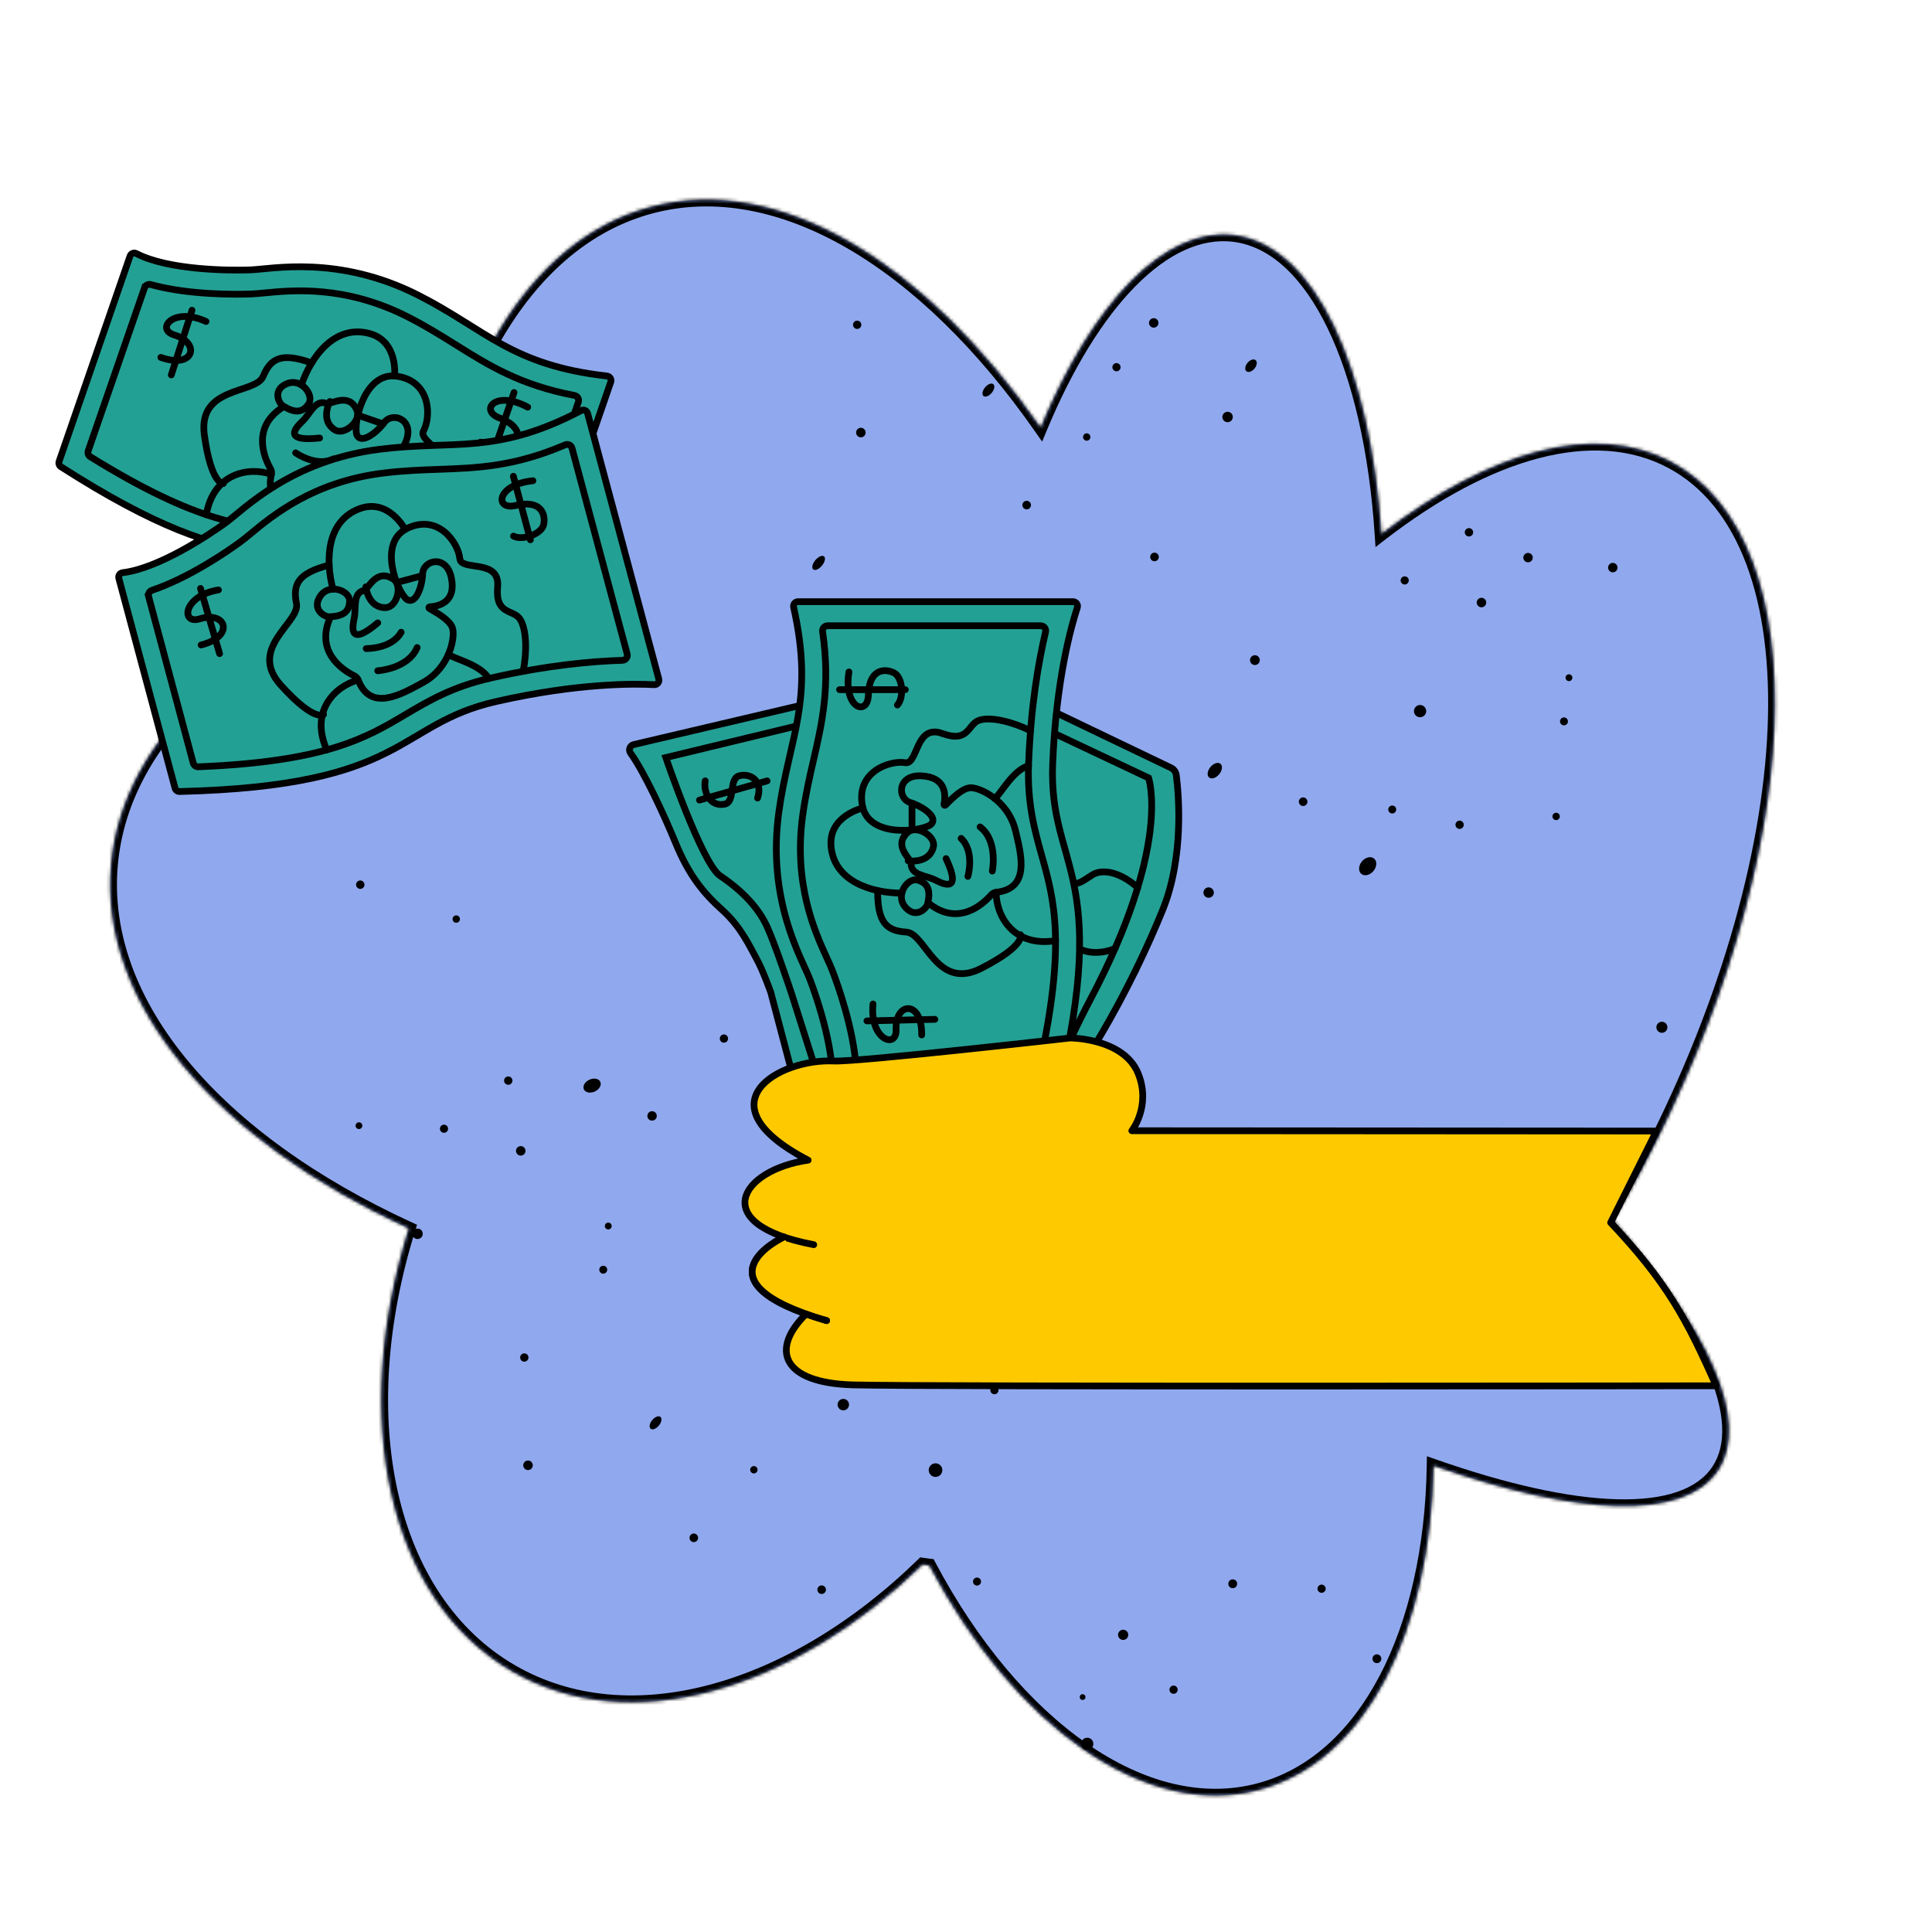 <svg width="574" height="574" viewBox="0 0 574 574" fill="none" xmlns="http://www.w3.org/2000/svg">
<mask id="path-1-inside-1_361_55" fill="white">
<path fill-rule="evenodd" clip-rule="evenodd" d="M126.261 169.966C72.997 186.607 36.555 217.936 33.022 256.699C29.202 298.615 64.8 338.938 121.469 364.969C103.935 421.003 114.87 475.04 152.117 496.545C187.122 516.755 235.393 502.471 274.081 464.816C274.752 464.915 275.423 465.004 276.093 465.084C301.338 512.71 340.094 540.876 374.173 531.745C406.012 523.214 425.109 484.446 425.89 435.457C468.374 450.356 500.317 452.022 510.409 436.883C520.185 422.219 507.519 394.693 479.362 362.546C482.194 357.716 484.957 352.77 487.64 347.715C536.867 254.993 540.83 160.744 496.492 137.205C473.552 125.026 442.176 134.162 410.417 158.659C407.129 109.086 390.645 72.838 366.644 69.859C345.879 67.28 324.48 90.225 309.171 127.068C274.928 78.015 231.579 51.229 193.25 61.499C156.28 71.405 132.502 113.505 126.261 169.966Z"/>
</mask>
<path fill-rule="evenodd" clip-rule="evenodd" d="M126.261 169.966C72.997 186.607 36.555 217.936 33.022 256.699C29.202 298.615 64.8 338.938 121.469 364.969C103.935 421.003 114.87 475.04 152.117 496.545C187.122 516.755 235.393 502.471 274.081 464.816C274.752 464.915 275.423 465.004 276.093 465.084C301.338 512.71 340.094 540.876 374.173 531.745C406.012 523.214 425.109 484.446 425.89 435.457C468.374 450.356 500.317 452.022 510.409 436.883C520.185 422.219 507.519 394.693 479.362 362.546C482.194 357.716 484.957 352.77 487.64 347.715C536.867 254.993 540.83 160.744 496.492 137.205C473.552 125.026 442.176 134.162 410.417 158.659C407.129 109.086 390.645 72.838 366.644 69.859C345.879 67.28 324.48 90.225 309.171 127.068C274.928 78.015 231.579 51.229 193.25 61.499C156.28 71.405 132.502 113.505 126.261 169.966Z" fill="#90A8ED"/>
<path d="M33.022 256.699L31.031 256.518L33.022 256.699ZM126.261 169.966L126.858 171.875L128.106 171.485L128.249 170.186L126.261 169.966ZM121.469 364.969L123.378 365.566L123.903 363.886L122.304 363.151L121.469 364.969ZM152.117 496.545L151.117 498.277L151.117 498.277L152.117 496.545ZM274.081 464.816L274.372 462.837L273.394 462.693L272.686 463.383L274.081 464.816ZM276.093 465.084L277.861 464.147L277.37 463.222L276.33 463.098L276.093 465.084ZM374.173 531.745L373.655 529.813L373.655 529.813L374.173 531.745ZM425.89 435.457L426.552 433.57L423.935 432.652L423.89 435.425L425.89 435.457ZM510.409 436.883L512.073 437.993L512.073 437.993L510.409 436.883ZM479.362 362.546L477.636 361.534L476.907 362.779L477.857 363.864L479.362 362.546ZM487.64 347.715L485.874 346.777L485.874 346.777L487.64 347.715ZM496.492 137.205L495.554 138.971L495.554 138.971L496.492 137.205ZM410.417 158.659L408.421 158.791L408.669 162.533L411.638 160.242L410.417 158.659ZM366.644 69.859L366.891 67.874L366.891 67.874L366.644 69.859ZM309.171 127.068L307.531 128.213L309.619 131.204L311.018 127.836L309.171 127.068ZM193.25 61.499L192.733 59.567L192.733 59.567L193.25 61.499ZM35.014 256.881C38.434 219.353 73.846 188.437 126.858 171.875L125.665 168.057C72.149 184.777 34.676 216.519 31.031 256.518L35.014 256.881ZM122.304 363.151C65.84 337.214 31.315 297.466 35.014 256.881L31.031 256.518C27.089 299.764 63.761 340.662 120.634 366.786L122.304 363.151ZM153.117 494.813C117.085 474.01 105.955 421.246 123.378 365.566L119.56 364.372C101.915 420.76 112.655 476.071 151.117 498.277L153.117 494.813ZM272.686 463.383C234.274 500.769 186.981 514.364 153.117 494.813L151.117 498.277C187.264 519.146 236.511 504.174 275.476 466.249L272.686 463.383ZM276.33 463.098C275.678 463.02 275.026 462.934 274.372 462.837L273.79 466.795C274.479 466.896 275.168 466.988 275.857 467.07L276.33 463.098ZM373.655 529.813C357.347 534.183 339.74 529.683 322.96 518.055C306.177 506.424 290.371 487.749 277.861 464.147L274.326 466.021C287.06 490.044 303.254 509.265 320.681 521.342C338.11 533.42 356.92 538.438 374.69 533.677L373.655 529.813ZM423.89 435.425C423.503 459.688 418.58 481.303 409.907 497.844C401.238 514.377 388.894 525.73 373.655 529.813L374.69 533.677C391.29 529.229 404.415 516.932 413.449 499.701C422.48 482.478 427.495 460.214 427.89 435.489L423.89 435.425ZM508.745 435.774C504.296 442.448 494.729 445.817 480.349 445.435C466.084 445.056 447.698 440.986 426.552 433.57L425.228 437.344C446.566 444.827 465.393 449.039 480.243 449.434C494.979 449.825 506.43 446.458 512.073 437.993L508.745 435.774ZM477.857 363.864C491.868 379.86 501.925 394.598 507.273 407.059C512.659 419.611 513.053 429.312 508.745 435.774L512.073 437.993C517.541 429.791 516.49 418.396 510.948 405.482C505.368 392.477 495.012 377.379 480.866 361.228L477.857 363.864ZM485.874 346.777C483.204 351.807 480.455 356.729 477.636 361.534L481.087 363.558C483.934 358.703 486.71 353.733 489.407 348.653L485.874 346.777ZM495.554 138.971C516.652 150.172 526.748 178.534 525.155 216.432C523.568 254.168 510.379 300.62 485.874 346.777L489.407 348.653C514.129 302.088 527.534 255.054 529.151 216.6C530.761 178.309 520.67 147.777 497.43 135.438L495.554 138.971ZM411.638 160.242C443.258 135.853 473.719 127.379 495.554 138.971L497.43 135.438C473.384 122.672 441.094 132.47 409.195 157.075L411.638 160.242ZM366.398 71.843C377.396 73.209 387.079 82.262 394.496 97.654C401.882 112.982 406.788 134.164 408.421 158.791L412.412 158.526C410.758 133.581 405.778 111.853 398.099 95.918C390.453 80.049 379.894 69.488 366.891 67.874L366.398 71.843ZM311.018 127.836C318.613 109.557 327.667 94.859 337.287 85.083C346.925 75.289 356.884 70.662 366.398 71.843L366.891 67.874C355.639 66.477 344.516 72.033 334.436 82.278C324.337 92.54 315.038 107.736 307.324 126.301L311.018 127.836ZM193.768 63.431C230.803 53.507 273.404 79.324 307.531 128.213L310.811 125.923C276.453 76.705 232.356 48.95 192.733 59.567L193.768 63.431ZM128.249 170.186C134.465 113.945 158.048 73.002 193.768 63.431L192.733 59.567C154.511 69.809 130.538 113.066 124.273 169.747L128.249 170.186Z" fill="black" mask="url(#path-1-inside-1_361_55)"/>
<path d="M365.406 471.554C365.964 472.017 366.792 471.94 367.255 471.382C367.719 470.823 367.64 469.995 367.083 469.532C366.525 469.069 365.697 469.147 365.233 469.705C364.771 470.263 364.848 471.091 365.406 471.554Z" fill="black"/>
<path d="M391.872 472.942C392.389 473.371 393.155 473.299 393.583 472.783C394.011 472.266 393.94 471.5 393.423 471.072C392.907 470.643 392.141 470.715 391.712 471.232C391.284 471.748 391.355 472.514 391.872 472.942Z" fill="black"/>
<path d="M408.24 493.826C408.798 494.289 409.626 494.212 410.089 493.654C410.552 493.095 410.475 492.268 409.917 491.805C409.358 491.341 408.531 491.418 408.067 491.977C407.604 492.535 407.681 493.363 408.24 493.826Z" fill="black"/>
<path d="M341.875 97.018C342.473 97.514 343.359 97.431 343.855 96.834C344.351 96.236 344.268 95.35 343.67 94.854C343.073 94.359 342.187 94.441 341.691 95.039C341.196 95.637 341.278 96.523 341.875 97.018Z" fill="black"/>
<path d="M347.889 502.948C348.408 503.378 349.177 503.306 349.608 502.787C350.038 502.269 349.966 501.499 349.448 501.069C348.929 500.639 348.159 500.71 347.729 501.229C347.299 501.748 347.371 502.517 347.889 502.948Z" fill="black"/>
<path d="M321.096 504.864C321.462 505.167 322.005 505.117 322.308 504.751C322.612 504.385 322.561 503.842 322.195 503.539C321.829 503.235 321.287 503.286 320.983 503.651C320.68 504.017 320.73 504.56 321.096 504.864Z" fill="black"/>
<path d="M332.725 486.875C333.37 487.409 334.325 487.319 334.858 486.676C335.393 486.031 335.304 485.077 334.66 484.543C334.016 484.009 333.062 484.098 332.528 484.742C331.994 485.386 332.082 486.341 332.725 486.875Z" fill="black"/>
<path d="M289.513 470.804C290.021 471.225 290.773 471.154 291.193 470.647C291.614 470.139 291.544 469.388 291.037 468.967C290.53 468.547 289.778 468.616 289.356 469.124C288.936 469.631 289.006 470.383 289.513 470.804Z" fill="black"/>
<path d="M276.655 438.332C277.515 439.045 278.788 438.926 279.502 438.066C280.214 437.207 280.096 435.933 279.237 435.22C278.377 434.508 277.103 434.626 276.39 435.485C275.676 436.345 275.796 437.62 276.655 438.332Z" fill="black"/>
<path d="M294.669 413.951C295.186 414.38 295.952 414.308 296.38 413.792C296.809 413.275 296.738 412.509 296.221 412.08C295.705 411.652 294.939 411.723 294.51 412.24C294.082 412.756 294.153 413.523 294.669 413.951Z" fill="black"/>
<path d="M249.461 418.626C250.184 419.225 251.256 419.125 251.856 418.403C252.455 417.68 252.355 416.608 251.633 416.008C250.91 415.409 249.838 415.509 249.238 416.231C248.639 416.954 248.739 418.026 249.461 418.626Z" fill="black"/>
<path d="M308.901 373.237C309.918 374.08 311.05 374.392 311.43 373.933C311.811 373.475 311.296 372.419 310.279 371.576C309.263 370.732 308.129 370.421 307.749 370.879C307.368 371.338 307.885 372.394 308.901 373.237Z" fill="black"/>
<path d="M214.296 309.502C214.818 309.935 215.591 309.862 216.023 309.341C216.455 308.82 216.383 308.047 215.862 307.614C215.341 307.183 214.568 307.254 214.135 307.775C213.703 308.296 213.775 309.07 214.296 309.502Z" fill="black"/>
<path d="M176.717 324.287C178.067 323.67 178.802 322.386 178.358 321.417C177.916 320.448 176.462 320.162 175.114 320.779C173.765 321.396 173.03 322.682 173.473 323.65C173.915 324.619 175.368 324.904 176.717 324.287Z" fill="black"/>
<path d="M192.84 332.62C193.435 333.114 194.319 333.032 194.813 332.437C195.306 331.842 195.223 330.958 194.628 330.465C194.033 329.971 193.15 330.053 192.656 330.648C192.163 331.244 192.245 332.126 192.84 332.62Z" fill="black"/>
<path d="M153.82 343.007C154.419 343.504 155.309 343.421 155.806 342.822C156.304 342.222 156.221 341.333 155.621 340.835C155.021 340.337 154.132 340.42 153.634 341.02C153.137 341.62 153.22 342.509 153.82 343.007Z" fill="black"/>
<path d="M150.214 322.005C150.742 322.443 151.526 322.371 151.963 321.843C152.402 321.314 152.328 320.531 151.8 320.093C151.272 319.655 150.489 319.727 150.05 320.256C149.612 320.784 149.686 321.567 150.214 322.005Z" fill="black"/>
<path d="M131.14 336.279C131.654 336.706 132.417 336.635 132.843 336.121C133.269 335.607 133.198 334.845 132.684 334.418C132.169 333.992 131.407 334.063 130.981 334.576C130.554 335.09 130.625 335.853 131.14 336.279Z" fill="black"/>
<path d="M180.068 365.031C180.498 365.388 181.137 365.328 181.495 364.898C181.852 364.466 181.792 363.828 181.362 363.47C180.93 363.113 180.292 363.172 179.935 363.604C179.577 364.034 179.636 364.673 180.068 365.031Z" fill="black"/>
<path d="M178.477 378.137C178.977 378.551 179.718 378.483 180.134 377.982C180.549 377.482 180.479 376.74 179.979 376.326C179.479 375.91 178.737 375.979 178.322 376.479C177.906 376.98 177.976 377.722 178.477 378.137Z" fill="black"/>
<path d="M106.241 263.801C106.772 264.241 107.558 264.168 107.998 263.637C108.438 263.106 108.365 262.32 107.834 261.88C107.304 261.44 106.518 261.513 106.078 262.044C105.637 262.575 105.711 263.361 106.241 263.801Z" fill="black"/>
<path d="M492.699 306.467C493.396 307.045 494.43 306.949 495.009 306.251C495.587 305.554 495.49 304.52 494.793 303.942C494.096 303.364 493.062 303.46 492.484 304.157C491.905 304.854 492.002 305.888 492.699 306.467Z" fill="black"/>
<path d="M462.633 343.098C463.161 343.536 464.089 343.289 464.706 342.545C465.323 341.802 465.395 340.844 464.866 340.406C464.338 339.968 463.41 340.215 462.794 340.959C462.177 341.703 462.105 342.66 462.633 343.098Z" fill="black"/>
<path d="M472.266 376.413C472.844 376.893 473.704 376.813 474.184 376.234C474.664 375.655 474.584 374.796 474.005 374.316C473.426 373.836 472.567 373.916 472.087 374.495C471.607 375.074 471.687 375.933 472.266 376.413Z" fill="black"/>
<path d="M446.803 391.329C447.232 391.684 447.868 391.626 448.223 391.197C448.579 390.769 448.519 390.133 448.09 389.778C447.661 389.422 447.027 389.481 446.671 389.91C446.316 390.339 446.375 390.973 446.803 391.329Z" fill="black"/>
<path d="M431.391 375.846C431.971 376.327 432.829 376.246 433.309 375.668C433.79 375.089 433.71 374.23 433.131 373.749C432.552 373.269 431.693 373.35 431.213 373.929C430.733 374.508 430.812 375.366 431.391 375.846Z" fill="black"/>
<path d="M396.89 406.61C397.443 407.069 398.264 406.992 398.724 406.438C399.183 405.885 399.106 405.064 398.553 404.605C398 404.146 397.179 404.222 396.72 404.776C396.26 405.33 396.336 406.151 396.89 406.61Z" fill="black"/>
<path d="M333.578 291.227C334.508 291.998 336.261 291.416 337.497 289.926C338.732 288.437 338.981 286.604 338.052 285.834C337.124 285.064 335.369 285.647 334.134 287.136C332.898 288.626 332.65 290.457 333.578 291.227Z" fill="black"/>
<path d="M358.101 266.376C358.758 266.921 359.734 266.83 360.279 266.173C360.825 265.515 360.734 264.539 360.077 263.994C359.419 263.448 358.443 263.539 357.897 264.197C357.352 264.854 357.443 265.83 358.101 266.376Z" fill="black"/>
<path d="M404.455 259.628C405.403 260.413 407.016 260.031 408.059 258.773C409.102 257.516 409.181 255.859 408.233 255.073C407.286 254.287 405.671 254.67 404.629 255.927C403.585 257.185 403.508 258.842 404.455 259.628Z" fill="black"/>
<path d="M386.348 239.166C386.89 239.616 387.694 239.541 388.144 238.998C388.593 238.457 388.519 237.653 387.976 237.203C387.435 236.754 386.63 236.829 386.181 237.37C385.731 237.913 385.806 238.717 386.348 239.166Z" fill="black"/>
<path d="M359.231 230.993C359.947 231.587 361.282 231.158 362.214 230.035C363.146 228.911 363.321 227.52 362.605 226.925C361.89 226.332 360.554 226.761 359.622 227.885C358.69 229.008 358.516 230.4 359.231 230.993Z" fill="black"/>
<path d="M412.879 241.415C413.381 241.831 414.127 241.762 414.544 241.259C414.961 240.757 414.891 240.011 414.389 239.594C413.886 239.178 413.141 239.247 412.724 239.749C412.307 240.252 412.376 240.998 412.879 241.415Z" fill="black"/>
<path d="M432.867 245.987C433.391 246.421 434.167 246.348 434.601 245.825C435.035 245.301 434.963 244.525 434.44 244.091C433.915 243.656 433.139 243.729 432.705 244.252C432.271 244.775 432.343 245.552 432.867 245.987Z" fill="black"/>
<path d="M461.633 243.405C462.099 243.791 462.79 243.727 463.176 243.261C463.562 242.796 463.498 242.105 463.032 241.719C462.567 241.333 461.876 241.397 461.49 241.863C461.104 242.328 461.168 243.019 461.633 243.405Z" fill="black"/>
<path d="M420.746 212.675C421.52 213.317 422.667 213.21 423.309 212.436C423.951 211.663 423.844 210.515 423.07 209.874C422.297 209.232 421.149 209.339 420.508 210.112C419.866 210.886 419.973 212.033 420.746 212.675Z" fill="black"/>
<path d="M371.906 197.244C372.524 197.756 373.441 197.671 373.954 197.052C374.467 196.434 374.382 195.517 373.764 195.004C373.145 194.491 372.228 194.577 371.715 195.195C371.202 195.814 371.287 196.73 371.906 197.244Z" fill="black"/>
<path d="M342.192 166.452C342.734 166.902 343.539 166.827 343.988 166.285C344.438 165.743 344.363 164.939 343.82 164.489C343.278 164.04 342.474 164.114 342.025 164.656C341.575 165.198 341.65 166.002 342.192 166.452Z" fill="black"/>
<path d="M304.212 151.044C304.754 151.494 305.559 151.419 306.008 150.877C306.458 150.335 306.383 149.531 305.84 149.081C305.298 148.632 304.494 148.707 304.045 149.249C303.595 149.791 303.67 150.595 304.212 151.044Z" fill="black"/>
<path d="M322.17 130.683C322.636 131.069 323.326 131.004 323.712 130.539C324.099 130.073 324.035 129.383 323.569 128.997C323.104 128.611 322.413 128.675 322.027 129.141C321.641 129.606 321.705 130.297 322.17 130.683Z" fill="black"/>
<path d="M306.766 193.038C307.463 193.616 308.498 193.52 309.076 192.823C309.654 192.125 309.558 191.091 308.861 190.513C308.163 189.935 307.129 190.031 306.551 190.728C305.973 191.425 306.069 192.459 306.766 193.038Z" fill="black"/>
<path d="M277.112 185.714C277.849 186.325 278.941 186.223 279.552 185.486C280.163 184.749 280.061 183.657 279.325 183.046C278.588 182.435 277.495 182.537 276.885 183.273C276.273 184.01 276.375 185.102 277.112 185.714Z" fill="black"/>
<path d="M241.618 169.169C242.161 169.619 243.317 169.12 244.2 168.055C245.084 166.989 245.361 165.761 244.819 165.311C244.277 164.862 243.121 165.361 242.237 166.427C241.354 167.492 241.077 168.72 241.618 169.169Z" fill="black"/>
<path d="M252.199 200.769C252.818 201.283 253.735 201.196 254.248 200.577C254.761 199.959 254.676 199.043 254.057 198.529C253.439 198.017 252.522 198.102 252.009 198.72C251.496 199.339 251.581 200.257 252.199 200.769Z" fill="black"/>
<path d="M227.861 222.413C228.345 222.815 229.063 222.748 229.464 222.264C229.866 221.779 229.799 221.062 229.315 220.66C228.831 220.258 228.113 220.325 227.711 220.81C227.31 221.294 227.377 222.011 227.861 222.413Z" fill="black"/>
<path d="M130.344 175.374C130.918 175.85 131.771 175.771 132.247 175.196C132.724 174.622 132.643 173.77 132.069 173.294C131.495 172.818 130.643 172.896 130.167 173.471C129.69 174.045 129.77 174.897 130.344 175.374Z" fill="black"/>
<path d="M140.01 158.677C140.529 159.107 141.509 158.782 142.199 157.95C142.888 157.119 143.027 156.095 142.508 155.665C141.989 155.235 141.009 155.56 140.32 156.391C139.63 157.223 139.491 158.247 140.01 158.677Z" fill="black"/>
<path d="M144.208 117.488C144.95 118.104 146.049 118.001 146.663 117.26C147.279 116.519 147.176 115.42 146.434 114.804C145.693 114.19 144.594 114.292 143.979 115.034C143.365 115.775 143.467 116.874 144.208 117.488Z" fill="black"/>
<path d="M254.862 129.605C255.464 130.105 256.357 130.021 256.856 129.419C257.356 128.817 257.273 127.924 256.67 127.424C256.068 126.925 255.175 127.008 254.676 127.61C254.177 128.212 254.259 129.105 254.862 129.605Z" fill="black"/>
<path d="M292.2 117.653C292.744 118.105 293.838 117.684 294.643 116.714C295.448 115.743 295.659 114.59 295.115 114.139C294.571 113.687 293.478 114.109 292.673 115.079C291.868 116.05 291.656 117.202 292.2 117.653Z" fill="black"/>
<path d="M253.88 97.442C254.403 97.877 255.18 97.805 255.615 97.281C256.049 96.758 255.976 95.981 255.452 95.547C254.929 95.113 254.153 95.185 253.719 95.709C253.284 96.232 253.357 97.008 253.88 97.442Z" fill="black"/>
<path d="M134.853 273.898C135.318 274.284 136.009 274.22 136.395 273.755C136.782 273.288 136.717 272.598 136.251 272.213C135.785 271.826 135.095 271.89 134.709 272.356C134.323 272.821 134.387 273.512 134.853 273.898Z" fill="black"/>
<path d="M321.855 519.502C322.628 520.143 323.776 520.037 324.417 519.263C325.059 518.489 324.952 517.342 324.179 516.7C323.405 516.059 322.258 516.165 321.616 516.939C320.974 517.713 321.081 518.86 321.855 519.502Z" fill="black"/>
<path d="M243.299 473.278C243.841 473.728 244.645 473.653 245.094 473.111C245.544 472.569 245.469 471.764 244.928 471.315C244.385 470.865 243.582 470.941 243.132 471.483C242.683 472.025 242.757 472.828 243.299 473.278Z" fill="black"/>
<path d="M205.319 457.871C205.861 458.321 206.665 458.246 207.115 457.703C207.564 457.162 207.49 456.358 206.947 455.908C206.406 455.459 205.602 455.534 205.152 456.076C204.702 456.618 204.777 457.422 205.319 457.871Z" fill="black"/>
<path d="M223.279 437.509C223.744 437.895 224.435 437.83 224.821 437.365C225.207 436.899 225.142 436.209 224.677 435.823C224.211 435.437 223.521 435.501 223.135 435.967C222.749 436.432 222.813 437.122 223.279 437.509Z" fill="black"/>
<path d="M155.969 436.431C156.572 436.93 157.465 436.848 157.965 436.246C158.464 435.644 158.381 434.75 157.778 434.25C157.177 433.751 156.283 433.834 155.784 434.436C155.284 435.038 155.368 435.932 155.969 436.431Z" fill="black"/>
<path d="M193.309 424.48C193.853 424.931 194.947 424.511 195.752 423.541C196.557 422.57 196.768 421.417 196.224 420.966C195.68 420.514 194.586 420.935 193.78 421.906C192.976 422.876 192.765 424.029 193.309 424.48Z" fill="black"/>
<path d="M154.988 404.269C155.512 404.703 156.287 404.631 156.722 404.108C157.156 403.584 157.084 402.807 156.561 402.373C156.037 401.939 155.261 402.012 154.827 402.536C154.392 403.059 154.465 403.835 154.988 404.269Z" fill="black"/>
<path d="M123.059 367.758C123.719 368.306 124.698 368.214 125.247 367.554C125.794 366.894 125.703 365.915 125.043 365.367C124.383 364.82 123.404 364.911 122.856 365.571C122.308 366.232 122.4 367.211 123.059 367.758Z" fill="black"/>
<path d="M106.008 335.211C106.434 335.565 107.066 335.505 107.42 335.079C107.773 334.653 107.715 334.021 107.288 333.667C106.862 333.314 106.23 333.374 105.877 333.8C105.524 334.226 105.582 334.858 106.008 335.211Z" fill="black"/>
<path d="M478.268 169.718C478.863 170.212 479.746 170.129 480.239 169.534C480.733 168.939 480.651 168.056 480.056 167.562C479.46 167.068 478.578 167.151 478.084 167.746C477.59 168.341 477.672 169.224 478.268 169.718Z" fill="black"/>
<path d="M453.091 166.749C453.687 167.243 454.569 167.16 455.063 166.565C455.557 165.97 455.475 165.087 454.879 164.593C454.284 164.1 453.401 164.182 452.908 164.777C452.414 165.373 452.496 166.255 453.091 166.749Z" fill="black"/>
<path d="M439.246 180.104C439.847 180.602 440.736 180.519 441.234 179.919C441.731 179.319 441.648 178.429 441.048 177.931C440.448 177.434 439.559 177.517 439.061 178.117C438.563 178.717 438.646 179.606 439.246 180.104Z" fill="black"/>
<path d="M435.64 159.102C436.169 159.54 436.952 159.467 437.39 158.939C437.828 158.411 437.755 157.628 437.227 157.189C436.699 156.751 435.916 156.825 435.478 157.353C435.04 157.881 435.112 158.664 435.64 159.102Z" fill="black"/>
<path d="M416.565 173.376C417.08 173.803 417.842 173.732 418.269 173.218C418.695 172.703 418.624 171.941 418.11 171.514C417.596 171.088 416.833 171.159 416.406 171.673C415.98 172.187 416.051 172.95 416.565 173.376Z" fill="black"/>
<path d="M465.494 202.127C465.925 202.484 466.563 202.424 466.921 201.994C467.278 201.563 467.219 200.924 466.788 200.566C466.357 200.209 465.718 200.269 465.361 200.7C465.003 201.13 465.063 201.769 465.494 202.127Z" fill="black"/>
<path d="M463.907 215.231C464.408 215.646 465.149 215.576 465.564 215.076C465.979 214.576 465.911 213.834 465.41 213.419C464.909 213.004 464.168 213.073 463.753 213.574C463.338 214.074 463.407 214.816 463.907 215.231Z" fill="black"/>
<path d="M330.934 110.039C331.452 110.469 332.222 110.397 332.652 109.878C333.082 109.359 333.011 108.59 332.492 108.16C331.973 107.729 331.204 107.801 330.773 108.32C330.343 108.839 330.415 109.608 330.934 110.039Z" fill="black"/>
<path d="M363.73 125.081C364.388 125.627 365.363 125.535 365.909 124.877C366.454 124.219 366.364 123.245 365.706 122.699C365.048 122.153 364.072 122.244 363.527 122.902C362.981 123.559 363.072 124.535 363.73 125.081Z" fill="black"/>
<path d="M370.309 110.296C370.879 110.768 371.952 110.413 372.707 109.503C373.462 108.593 373.613 107.472 373.043 106.999C372.474 106.527 371.399 106.881 370.644 107.791C369.889 108.702 369.739 109.823 370.309 110.296Z" fill="black"/>
<path d="M188.281 221.213L257.923 204.851C258.852 204.631 259.82 204.899 260.508 205.558C264.426 209.328 277.526 222.827 282.469 239.272C289.452 262.515 291.776 282.015 291.776 282.015C291.776 282.015 293.844 305.931 304.313 335.497L266.928 345.907L244.273 336.939L236.052 321.552L228.992 294.814C228.992 294.814 226.656 288.215 224.725 284.768C222.794 281.322 220.229 275.451 214.607 270.383C208.991 265.316 204.682 260.139 200.598 250.155C197.072 241.545 191.168 229.014 187.34 223.747C186.659 222.806 187.154 221.481 188.281 221.213Z" fill="#23A094" stroke="black" stroke-width="2" stroke-miterlimit="10" stroke-linecap="round"/>
<path d="M197.82 225.068L254.609 211.363C254.609 211.363 272.562 222.541 282.453 273.627C285.608 289.921 293.595 318.615 296.29 330.137L264.507 339.915L254.649 338.569L241.982 316.625L235.17 295.18C235.17 295.18 230.407 280.809 227.912 275.343C225.417 269.878 220.736 264.749 213.952 260.203C208.549 256.571 197.82 225.068 197.82 225.068Z" fill="#23A094" stroke="black" stroke-width="2" stroke-miterlimit="10" stroke-linecap="round"/>
<path d="M207.814 237.705L227.905 232.006" stroke="black" stroke-width="2" stroke-miterlimit="10" stroke-linecap="round"/>
<path d="M225.074 237.1C226.745 231.998 222.937 229.629 219.665 230.481C216.385 231.332 218.606 238.219 215.32 238.913C211.121 239.805 208.907 235.507 209.52 231.998" stroke="black" stroke-width="2" stroke-miterlimit="10" stroke-linecap="round"/>
<path d="M260.609 289.282C244.223 292.152 236.806 282.395 235.149 274.018C234.029 268.367 239.687 265.497 243.687 264.247C244.423 264.014 245.103 263.835 245.673 263.705C246.965 263.41 248.443 263.341 249.866 263.554C251.97 263.87 253.969 264.804 255.138 266.561C255.605 267.269 255.213 268.223 254.368 268.354C253.454 268.491 252.526 268.601 251.591 268.608C248.801 268.621 246.01 267.736 243.687 264.247C243.632 264.158 243.57 264.069 243.515 263.98C239.474 257.615 244.423 251.092 251.399 251.092C258.376 251.092 258.266 248.263 259.674 244.26C260.939 240.668 266.101 238.389 272.541 238.78" stroke="black" stroke-width="2" stroke-miterlimit="10" stroke-linecap="round"/>
<path d="M251.591 268.61L254.45 276.19" stroke="black" stroke-width="2" stroke-miterlimit="10" stroke-linecap="round"/>
<path d="M256.307 283.531C258.015 283.531 259.4 281.758 259.4 279.57C259.4 277.381 258.015 275.608 256.307 275.608C254.599 275.608 253.214 277.381 253.214 279.57C253.214 281.758 254.599 283.531 256.307 283.531Z" stroke="black" stroke-width="2" stroke-miterlimit="10" stroke-linecap="round"/>
<path d="M254.451 289.632C254.141 289.014 253.963 288.279 253.963 287.496C253.963 285.306 255.351 283.534 257.056 283.534C258.768 283.534 260.149 285.306 260.149 287.496C260.149 288.155 260.026 288.78 259.799 289.33" stroke="black" stroke-width="2" stroke-miterlimit="10" stroke-linecap="round"/>
<path d="M278.632 257.075C276.137 261.861 269.827 266.434 264.672 262.362C259.517 258.29 256.63 256.059 252.196 257.645C247.763 259.231 247.853 262.781 249.86 263.564" stroke="black" stroke-width="2" stroke-miterlimit="10" stroke-linecap="round"/>
<path d="M270.879 266.619C273.731 269.654 274.838 274.893 274.838 274.893" stroke="black" stroke-width="2" stroke-miterlimit="10" stroke-linecap="round"/>
<path d="M283.402 197.188L347.908 228.121C348.769 228.532 349.355 229.348 349.478 230.293C350.165 235.687 351.902 254.417 345.438 270.326C336.3 292.809 325.88 309.455 325.88 309.455C325.88 309.455 312.492 329.379 302.103 358.974L266.456 343.635L254.434 322.442L257.681 305.301L268.952 280.047C268.952 280.047 271.27 273.443 271.928 269.547C272.586 265.651 274.27 259.47 273.069 251.997C271.873 244.528 271.764 237.793 274.845 227.456C277.498 218.538 280.759 205.074 281.08 198.571C281.14 197.412 282.357 196.69 283.402 197.188Z" fill="#23A094" stroke="black" stroke-width="2" stroke-miterlimit="10" stroke-linecap="round"/>
<path d="M288.415 206.173L341.242 231.115C341.242 231.115 348.215 251.081 323.88 297.074C316.118 311.744 304.343 339.103 299.215 349.768L268.328 337.449L261.494 330.219L265.39 305.182L273.534 284.208C273.534 284.208 278.837 270.027 280.322 264.205C281.806 258.383 281.377 251.452 278.944 243.657C277.014 237.439 288.415 206.173 288.415 206.173Z" fill="#23A094" stroke="black" stroke-width="2" stroke-miterlimit="10" stroke-linecap="round"/>
<path d="M288.273 222.284L307.496 230.446" stroke="black" stroke-width="2" stroke-miterlimit="10" stroke-linecap="round"/>
<path d="M302.096 232.638C306.597 229.712 305.117 225.479 302.034 224.09C298.946 222.696 296.357 229.453 293.362 227.932C289.531 225.994 290.503 221.258 293.181 218.909" stroke="black" stroke-width="2" stroke-miterlimit="10" stroke-linecap="round"/>
<path d="M297.047 295.568C282.484 287.527 282.826 275.276 286.79 267.712C289.462 262.608 295.668 263.921 299.568 265.456C300.287 265.736 300.929 266.023 301.454 266.279C302.646 266.86 303.841 267.733 304.815 268.791C306.256 270.357 307.227 272.338 307.035 274.44C306.955 275.284 306.052 275.782 305.311 275.353C304.513 274.887 303.721 274.39 302.99 273.809C300.807 272.07 299.189 269.63 299.568 265.456C299.58 265.352 299.588 265.244 299.601 265.139C300.446 257.647 308.392 255.671 313.825 260.046C319.259 264.421 320.948 262.149 324.555 259.914C327.793 257.911 333.243 259.372 338.014 263.716" stroke="black" stroke-width="2" stroke-miterlimit="10" stroke-linecap="round"/>
<path d="M302.988 273.811L300.461 281.508" stroke="black" stroke-width="2" stroke-miterlimit="10" stroke-linecap="round"/>
<path d="M297.303 288.391C298.634 289.463 300.825 288.949 302.197 287.245C303.569 285.541 303.603 283.291 302.272 282.219C300.942 281.148 298.751 281.661 297.379 283.366C296.007 285.07 295.973 287.32 297.303 288.391Z" stroke="black" stroke-width="2" stroke-miterlimit="10" stroke-linecap="round"/>
<path d="M292.031 291.978C292.177 291.303 292.499 290.619 292.99 290.009C294.364 288.303 296.556 287.794 297.884 288.863C299.217 289.936 299.182 292.182 297.808 293.889C297.395 294.402 296.907 294.811 296.385 295.097" stroke="black" stroke-width="2" stroke-miterlimit="10" stroke-linecap="round"/>
<path d="M331.284 281.786C326.339 283.949 318.556 283.553 317.095 277.149C315.634 270.744 314.784 267.195 310.336 265.65C305.888 264.105 303.732 266.926 304.804 268.795" stroke="black" stroke-width="2" stroke-miterlimit="10" stroke-linecap="round"/>
<path d="M319.26 284.357C319.578 288.509 317.154 293.284 317.154 293.284" stroke="black" stroke-width="2" stroke-miterlimit="10" stroke-linecap="round"/>
<path d="M237.094 178.76H318.795C319.707 178.76 320.359 179.644 320.073 180.51C318.384 185.636 313.718 201.89 312.752 227.102C311.572 257.848 330.247 258.796 314.236 324.935C314.093 325.533 313.547 325.971 312.93 325.971H248.376C247.553 325.971 246.936 325.248 247.053 324.444C248.627 313.799 242.816 296.644 240.598 290.892C238.274 284.855 227.752 267.575 231.408 241.167C234.492 218.947 242.047 208.239 235.789 180.413C235.601 179.564 236.227 178.76 237.094 178.76Z" fill="#23A094" stroke="black" stroke-width="2" stroke-miterlimit="10" stroke-linecap="round"/>
<path d="M255.866 318.813C255.062 318.813 254.417 318.189 254.364 317.384C253.622 305.74 249.019 292.827 247.275 288.308C246.864 287.236 246.309 286.03 245.675 284.636C242.17 276.974 235.644 262.712 238.496 242.136C239.337 236.09 240.535 230.865 241.696 225.83C244.28 214.613 246.747 203.905 244.397 187.642C244.262 186.731 244.96 185.91 245.88 185.91H309.175C310.148 185.91 310.863 186.811 310.64 187.759C308.593 196.367 306.26 209.602 305.599 226.829C305.142 238.635 307.378 246.593 309.531 254.282C313.17 267.24 316.917 280.608 308.584 317.644C308.432 318.332 307.815 318.822 307.109 318.822H255.866V318.813Z" fill="#23A094" stroke="black" stroke-width="2" stroke-miterlimit="10" stroke-linecap="round"/>
<path d="M249.431 204.9H268.973" stroke="black" stroke-width="2" stroke-miterlimit="10" stroke-linecap="round"/>
<path d="M266.621 209.456C268.651 207.286 268.231 201.061 265.469 199.829C262.313 198.419 258.181 199.186 257.994 206.501C257.834 212.975 250.476 210.439 252.218 199.632" stroke="black" stroke-width="2" stroke-miterlimit="10" stroke-linecap="round"/>
<path d="M306.17 217.097C300.887 214.48 294.387 212.855 290.945 213.98C287.503 215.105 287.941 220.848 279.941 217.918C271.94 214.989 272.763 227.224 268.971 226.598C264.171 225.822 254.248 229.404 256.241 239.467C258.136 248.997 273.549 247.094 276.489 245.013C279.002 242.871 274.156 239.593 270.491 238.458C266.486 237.217 266.62 230.162 273.692 230.502C281.13 230.859 281.022 236.19 280.468 238.958C280.424 239.209 280.71 239.378 280.888 239.2C282.471 237.637 285.564 234.35 288.121 234.056C290.785 233.752 299.466 237.655 301.682 246.702C303.542 254.292 306.027 264.027 295.942 265.108C295.379 265.169 294.852 265.446 294.477 265.875C291.634 269.144 284.267 275.288 275.694 268.162C276.489 264.313 275.579 262.258 272.512 261.464C269.48 260.669 265.235 266.741 269.848 270.349C272.673 272.555 275.551 269.725 275.694 268.162" stroke="black" stroke-width="2" stroke-miterlimit="10" stroke-linecap="round"/>
<path d="M267.945 265.345C258.816 265.354 247.732 261.781 246.9 251.359C246.175 242.331 256.385 240.053 256.385 240.053" stroke="black" stroke-width="2" stroke-miterlimit="10" stroke-linecap="round"/>
<path d="M260.765 264.59C260.667 274.226 263.483 276.567 269.258 276.923C275.034 277.289 278.207 294.498 291.537 287.685C304.856 280.87 303.193 277.7 303.193 277.7" stroke="black" stroke-width="2" stroke-miterlimit="10" stroke-linecap="round"/>
<path d="M295.954 265.112C295.963 272.221 301.167 281.455 313.611 279.481" stroke="black" stroke-width="2" stroke-miterlimit="10" stroke-linecap="round"/>
<path d="M305.58 227.515C300.923 228.801 297.329 235.901 295.56 237.24" stroke="black" stroke-width="2" stroke-miterlimit="10" stroke-linecap="round"/>
<path d="M291.187 245.676C296.64 249.937 294.816 258.796 294.816 258.796" stroke="black" stroke-width="2" stroke-miterlimit="10" stroke-linecap="round"/>
<path d="M285.554 249.089C289.685 253.099 287.566 260.377 287.566 260.377" stroke="black" stroke-width="2" stroke-miterlimit="10" stroke-linecap="round"/>
<path d="M281.077 255.091C285.788 265.111 280.568 262.861 277.948 261.495C275.338 260.128 270.555 260.074 270.707 256.574C270.769 255.208 265.138 251.341 269.715 247.259C272.236 245.009 278.108 248.341 277.304 251.654C276.061 256.752 269.822 255.743 269.822 255.743" stroke="black" stroke-width="2" stroke-miterlimit="10" stroke-linecap="round"/>
<path d="M270.958 238.611V246.55" stroke="black" stroke-width="2" stroke-miterlimit="10" stroke-linecap="round"/>
<path d="M259.369 298.282C258.315 308.865 266.476 311.838 266.235 305.874C265.913 297.594 273.996 297.032 273.834 307.49" stroke="black" stroke-width="2" stroke-miterlimit="10" stroke-linecap="round"/>
<path d="M257.566 303.313L277.743 302.849" stroke="black" stroke-width="2" stroke-miterlimit="10" stroke-linecap="round"/>
<path d="M181.459 113.486L154.783 190.709C154.485 191.571 153.437 191.899 152.712 191.346C148.418 188.076 134.578 178.358 111.064 169.213C82.387 158.059 75.394 175.401 18.108 138.673C17.589 138.342 17.353 137.683 17.555 137.1L38.632 76.083C38.901 75.306 39.786 74.959 40.508 75.332C50.055 80.295 68.168 80.404 74.329 80.186C80.793 79.96 100.562 75.657 124.329 87.735C144.324 97.905 151.978 108.542 180.323 111.712C181.187 111.812 181.743 112.666 181.459 113.486Z" fill="#23A094" stroke="black" stroke-width="2" stroke-miterlimit="10" stroke-linecap="round"/>
<path d="M42.952 85.501C43.215 84.74 44.015 84.335 44.793 84.547C56.041 87.648 69.75 87.513 74.591 87.34C75.738 87.302 77.059 87.171 78.583 87.027C86.97 86.216 102.581 84.704 121.098 94.118C126.538 96.887 131.086 99.725 135.466 102.467C145.224 108.572 154.54 114.4 170.679 117.489C171.584 117.658 172.132 118.586 171.832 119.456L151.165 179.282C150.848 180.202 149.762 180.583 148.939 180.063C141.471 175.318 129.724 168.791 113.656 162.541C102.646 158.254 94.395 157.77 86.424 157.295C72.988 156.503 59.129 155.68 26.844 135.711C26.244 135.342 25.981 134.599 26.212 133.932L42.943 85.498L42.952 85.501Z" fill="#23A094" stroke="black" stroke-width="2" stroke-miterlimit="10" stroke-linecap="round"/>
<path d="M152.723 116.612L146.342 135.083" stroke="black" stroke-width="2" stroke-miterlimit="10" stroke-linecap="round"/>
<path d="M142.805 131.372C144.193 133.999 150.214 135.635 152.28 133.426C154.643 130.903 155.267 126.748 148.414 124.182C142.348 121.918 147.147 115.791 156.792 120.966" stroke="black" stroke-width="2" stroke-miterlimit="10" stroke-linecap="round"/>
<path d="M122.669 166.259C126.867 162.119 130.526 156.507 130.585 152.886C130.646 149.265 125.075 147.804 130.457 141.198C135.837 134.592 124.004 131.375 125.833 127.996C128.135 123.712 127.989 113.163 117.827 111.762C108.201 110.441 104.966 125.63 105.973 129.089C107.178 132.164 111.858 128.654 114.128 125.56C116.608 122.18 123.233 124.61 120.603 131.183C117.837 138.097 112.833 136.254 110.397 134.827C110.175 134.703 109.922 134.918 110.032 135.145C110.992 137.151 113.089 141.148 112.532 143.661C111.95 146.279 105.426 153.209 96.151 152.35C88.37 151.629 78.358 150.8 80.628 140.915C80.754 140.363 80.665 139.774 80.382 139.279C78.22 135.525 74.818 126.556 84.353 120.779C87.732 122.788 89.971 122.598 91.723 119.958C93.464 117.353 89.111 111.358 84.194 114.54C81.187 116.49 82.922 120.134 84.353 120.779" stroke="black" stroke-width="2" stroke-miterlimit="10" stroke-linecap="round"/>
<path d="M89.546 114.375C92.518 105.744 99.514 96.433 109.636 99.049C118.406 101.313 117.226 111.706 117.226 111.706" stroke="black" stroke-width="2" stroke-miterlimit="10" stroke-linecap="round"/>
<path d="M92.604 107.835C83.529 104.596 80.397 106.493 78.174 111.836C75.942 117.175 58.64 114.555 60.728 129.379C62.82 144.194 66.359 143.657 66.359 143.657" stroke="black" stroke-width="2" stroke-miterlimit="10" stroke-linecap="round"/>
<path d="M80.621 140.925C73.898 138.613 63.471 140.516 61.275 152.923" stroke="black" stroke-width="2" stroke-miterlimit="10" stroke-linecap="round"/>
<path d="M113.014 162.3C113.319 157.478 107.782 151.762 107.094 149.653" stroke="black" stroke-width="2" stroke-miterlimit="10" stroke-linecap="round"/>
<path d="M100.548 142.765C94.741 146.529 86.963 141.912 86.963 141.912" stroke="black" stroke-width="2" stroke-miterlimit="10" stroke-linecap="round"/>
<path d="M99.162 136.327C94.023 138.922 87.836 134.543 87.836 134.543" stroke="black" stroke-width="2" stroke-miterlimit="10" stroke-linecap="round"/>
<path d="M94.951 130.135C83.941 131.316 87.772 127.117 89.919 125.087C92.063 123.066 93.676 118.563 96.935 119.85C98.206 120.354 103.699 116.294 106.063 121.953C107.366 125.071 102.3 129.533 99.431 127.691C95.018 124.852 98.009 119.283 98.009 119.283" stroke="black" stroke-width="2" stroke-miterlimit="10" stroke-linecap="round"/>
<path d="M113.831 125.952L106.327 123.36" stroke="black" stroke-width="2" stroke-miterlimit="10" stroke-linecap="round"/>
<path d="M61.214 95.515C51.555 91.064 46.081 97.806 51.797 99.526C59.727 101.925 57.621 109.748 47.788 106.181" stroke="black" stroke-width="2" stroke-miterlimit="10" stroke-linecap="round"/>
<path d="M57.048 92.168L50.899 111.391" stroke="black" stroke-width="2" stroke-miterlimit="10" stroke-linecap="round"/>
<path d="M174.58 122.816L195.726 201.733C195.962 202.614 195.276 203.473 194.366 203.421C188.977 203.116 172.069 202.816 147.467 208.408C117.462 215.226 121.381 233.51 53.352 235.162C52.737 235.179 52.172 234.765 52.012 234.169L35.304 171.815C35.092 171.02 35.63 170.237 36.437 170.142C47.127 168.906 62.193 158.854 67.176 155.223C72.405 151.415 86.373 136.78 112.828 133.476C135.089 130.704 147.387 135.23 172.645 121.983C173.417 121.582 174.356 121.978 174.58 122.816Z" fill="#23A094" stroke="black" stroke-width="2" stroke-miterlimit="10" stroke-linecap="round"/>
<path d="M44.157 177.197C43.949 176.42 44.386 175.636 45.149 175.376C56.204 171.646 67.486 163.857 71.4 161.003C72.329 160.329 73.35 159.48 74.532 158.508C81.026 153.139 93.113 143.144 113.726 140.573C119.784 139.821 125.141 139.626 130.305 139.444C141.809 139.037 152.79 138.648 167.891 132.169C168.735 131.803 169.709 132.264 169.947 133.153L186.329 194.291C186.581 195.231 185.896 196.155 184.923 196.185C176.078 196.436 162.69 197.608 145.879 201.428C134.357 204.042 127.249 208.262 120.379 212.332C108.805 219.2 96.862 226.279 58.931 227.816C58.227 227.847 57.594 227.378 57.411 226.696L44.148 177.199L44.157 177.197Z" fill="#23A094" stroke="black" stroke-width="2" stroke-miterlimit="10" stroke-linecap="round"/>
<path d="M152.523 141.499L157.581 160.375" stroke="black" stroke-width="2" stroke-miterlimit="10" stroke-linecap="round"/>
<path d="M152.572 159.281C155.194 160.681 161.098 158.664 161.573 155.677C162.118 152.263 160.308 148.472 153.194 150.184C146.899 151.705 147.445 143.941 158.334 142.827" stroke="black" stroke-width="2" stroke-miterlimit="10" stroke-linecap="round"/>
<path d="M155.428 199.461C156.587 193.68 156.475 186.981 154.497 183.948C152.52 180.914 147.086 182.824 147.846 174.337C148.604 165.851 136.998 169.813 136.622 165.989C136.13 161.151 130.101 152.493 120.897 157.023C112.182 161.319 118.009 175.715 120.78 178.016C123.5 179.889 125.412 174.36 125.559 170.526C125.722 166.336 132.571 164.639 134.073 171.558C135.653 178.835 130.476 180.111 127.659 180.293C127.405 180.314 127.316 180.634 127.534 180.761C129.453 181.885 133.429 184.022 134.374 186.416C135.358 188.911 133.834 198.306 125.669 202.788C118.819 206.549 110.06 211.469 106.405 202.008C106.2 201.48 105.796 201.042 105.284 200.79C101.392 198.891 93.55 193.365 98.214 183.24C102.138 183.012 103.888 181.6 103.86 178.432C103.844 175.298 96.88 172.77 94.588 178.159C93.189 181.459 96.668 183.506 98.214 183.24" stroke="black" stroke-width="2" stroke-miterlimit="10" stroke-linecap="round"/>
<path d="M98.93 175.025C96.558 166.21 97.14 154.579 106.992 151.078C115.525 148.041 120.367 157.313 120.367 157.313" stroke="black" stroke-width="2" stroke-miterlimit="10" stroke-linecap="round"/>
<path d="M97.801 167.895C88.468 170.294 86.936 173.62 88.086 179.291C89.227 184.964 73.426 192.483 83.457 203.595C93.487 214.697 96.119 212.27 96.119 212.27" stroke="black" stroke-width="2" stroke-miterlimit="10" stroke-linecap="round"/>
<path d="M106.404 202.02C99.54 203.869 91.967 211.285 97.095 222.794" stroke="black" stroke-width="2" stroke-miterlimit="10" stroke-linecap="round"/>
<path d="M145.211 201.588C142.764 197.422 134.976 195.788 133.224 194.426" stroke="black" stroke-width="2" stroke-miterlimit="10" stroke-linecap="round"/>
<path d="M123.943 192.384C121.24 198.755 112.21 199.286 112.21 199.286" stroke="black" stroke-width="2" stroke-miterlimit="10" stroke-linecap="round"/>
<path d="M119.189 187.828C116.385 192.856 108.807 192.692 108.807 192.692" stroke="black" stroke-width="2" stroke-miterlimit="10" stroke-linecap="round"/>
<path d="M112.233 185.056C103.773 192.2 104.596 186.575 105.237 183.692C105.882 180.817 104.696 176.182 108.117 175.423C109.452 175.129 111.729 168.69 116.857 172.054C119.683 173.907 117.985 180.441 114.577 180.522C109.33 180.641 108.69 174.353 108.69 174.353" stroke="black" stroke-width="2" stroke-miterlimit="10" stroke-linecap="round"/>
<path d="M125.533 171.016L117.864 173.071" stroke="black" stroke-width="2" stroke-miterlimit="10" stroke-linecap="round"/>
<path d="M64.895 175.267C54.4 176.988 53.641 185.64 59.339 183.863C67.253 181.41 69.889 189.071 59.745 191.622" stroke="black" stroke-width="2" stroke-miterlimit="10" stroke-linecap="round"/>
<path d="M59.569 174.827L65.24 194.197" stroke="black" stroke-width="2" stroke-miterlimit="10" stroke-linecap="round"/>
<path d="M492.713 335.95L477.931 363.236C494.222 381.244 501.233 391.747 510.451 411.129C510.451 411.129 274.416 412.048 253.364 411.459C239.909 411.083 233.615 406.886 233.615 401.152C233.615 397.919 235.627 394.196 239.489 390.391C207.878 379.103 232.855 367.529 232.855 367.529C212.16 360.411 222.243 347.247 240.097 344.703C207.69 327.806 231.683 314.438 247.741 315.25C254.562 315.59 317.963 308.399 317.963 308.399C317.963 308.399 333.911 308.399 338.166 319.001C342.047 328.663 336.262 335.95 336.262 335.95H492.713Z" fill="#FFC900"/>
<path d="M232.857 367.531C232.857 367.531 204.866 380.489 245.587 392.349L232.857 367.531Z" fill="#FFC900"/>
<path d="M232.857 367.531C232.857 367.531 204.866 380.489 245.587 392.349" stroke="black" stroke-width="2" stroke-miterlimit="10" stroke-linecap="round"/>
<path d="M239.491 390.383C228.781 400.92 232.312 410.86 253.365 411.449C274.419 412.039 509.86 411.72 509.86 411.72C501.054 391.854 495.27 380.982 478.523 363.236L492.122 336.038L336.264 335.941C336.264 335.941 342.058 328.654 338.168 318.983C333.914 308.383 317.964 308.383 317.964 308.383C317.964 308.383 254.563 315.581 247.742 315.231C231.687 314.419 207.692 327.788 240.098 344.685C220.082 347.543 209.837 363.724 241.77 369.798" stroke="black" stroke-width="2" stroke-miterlimit="10" stroke-linecap="round" stroke-linejoin="round"/>
<path d="M232.866 367.537C232.866 367.537 204.876 380.495 245.597 392.355L232.866 367.537Z" fill="#FFC900"/>
<path d="M232.866 367.537C232.866 367.537 204.876 380.495 245.597 392.355" stroke="black" stroke-width="2" stroke-miterlimit="10" stroke-linecap="round"/>
</svg>
